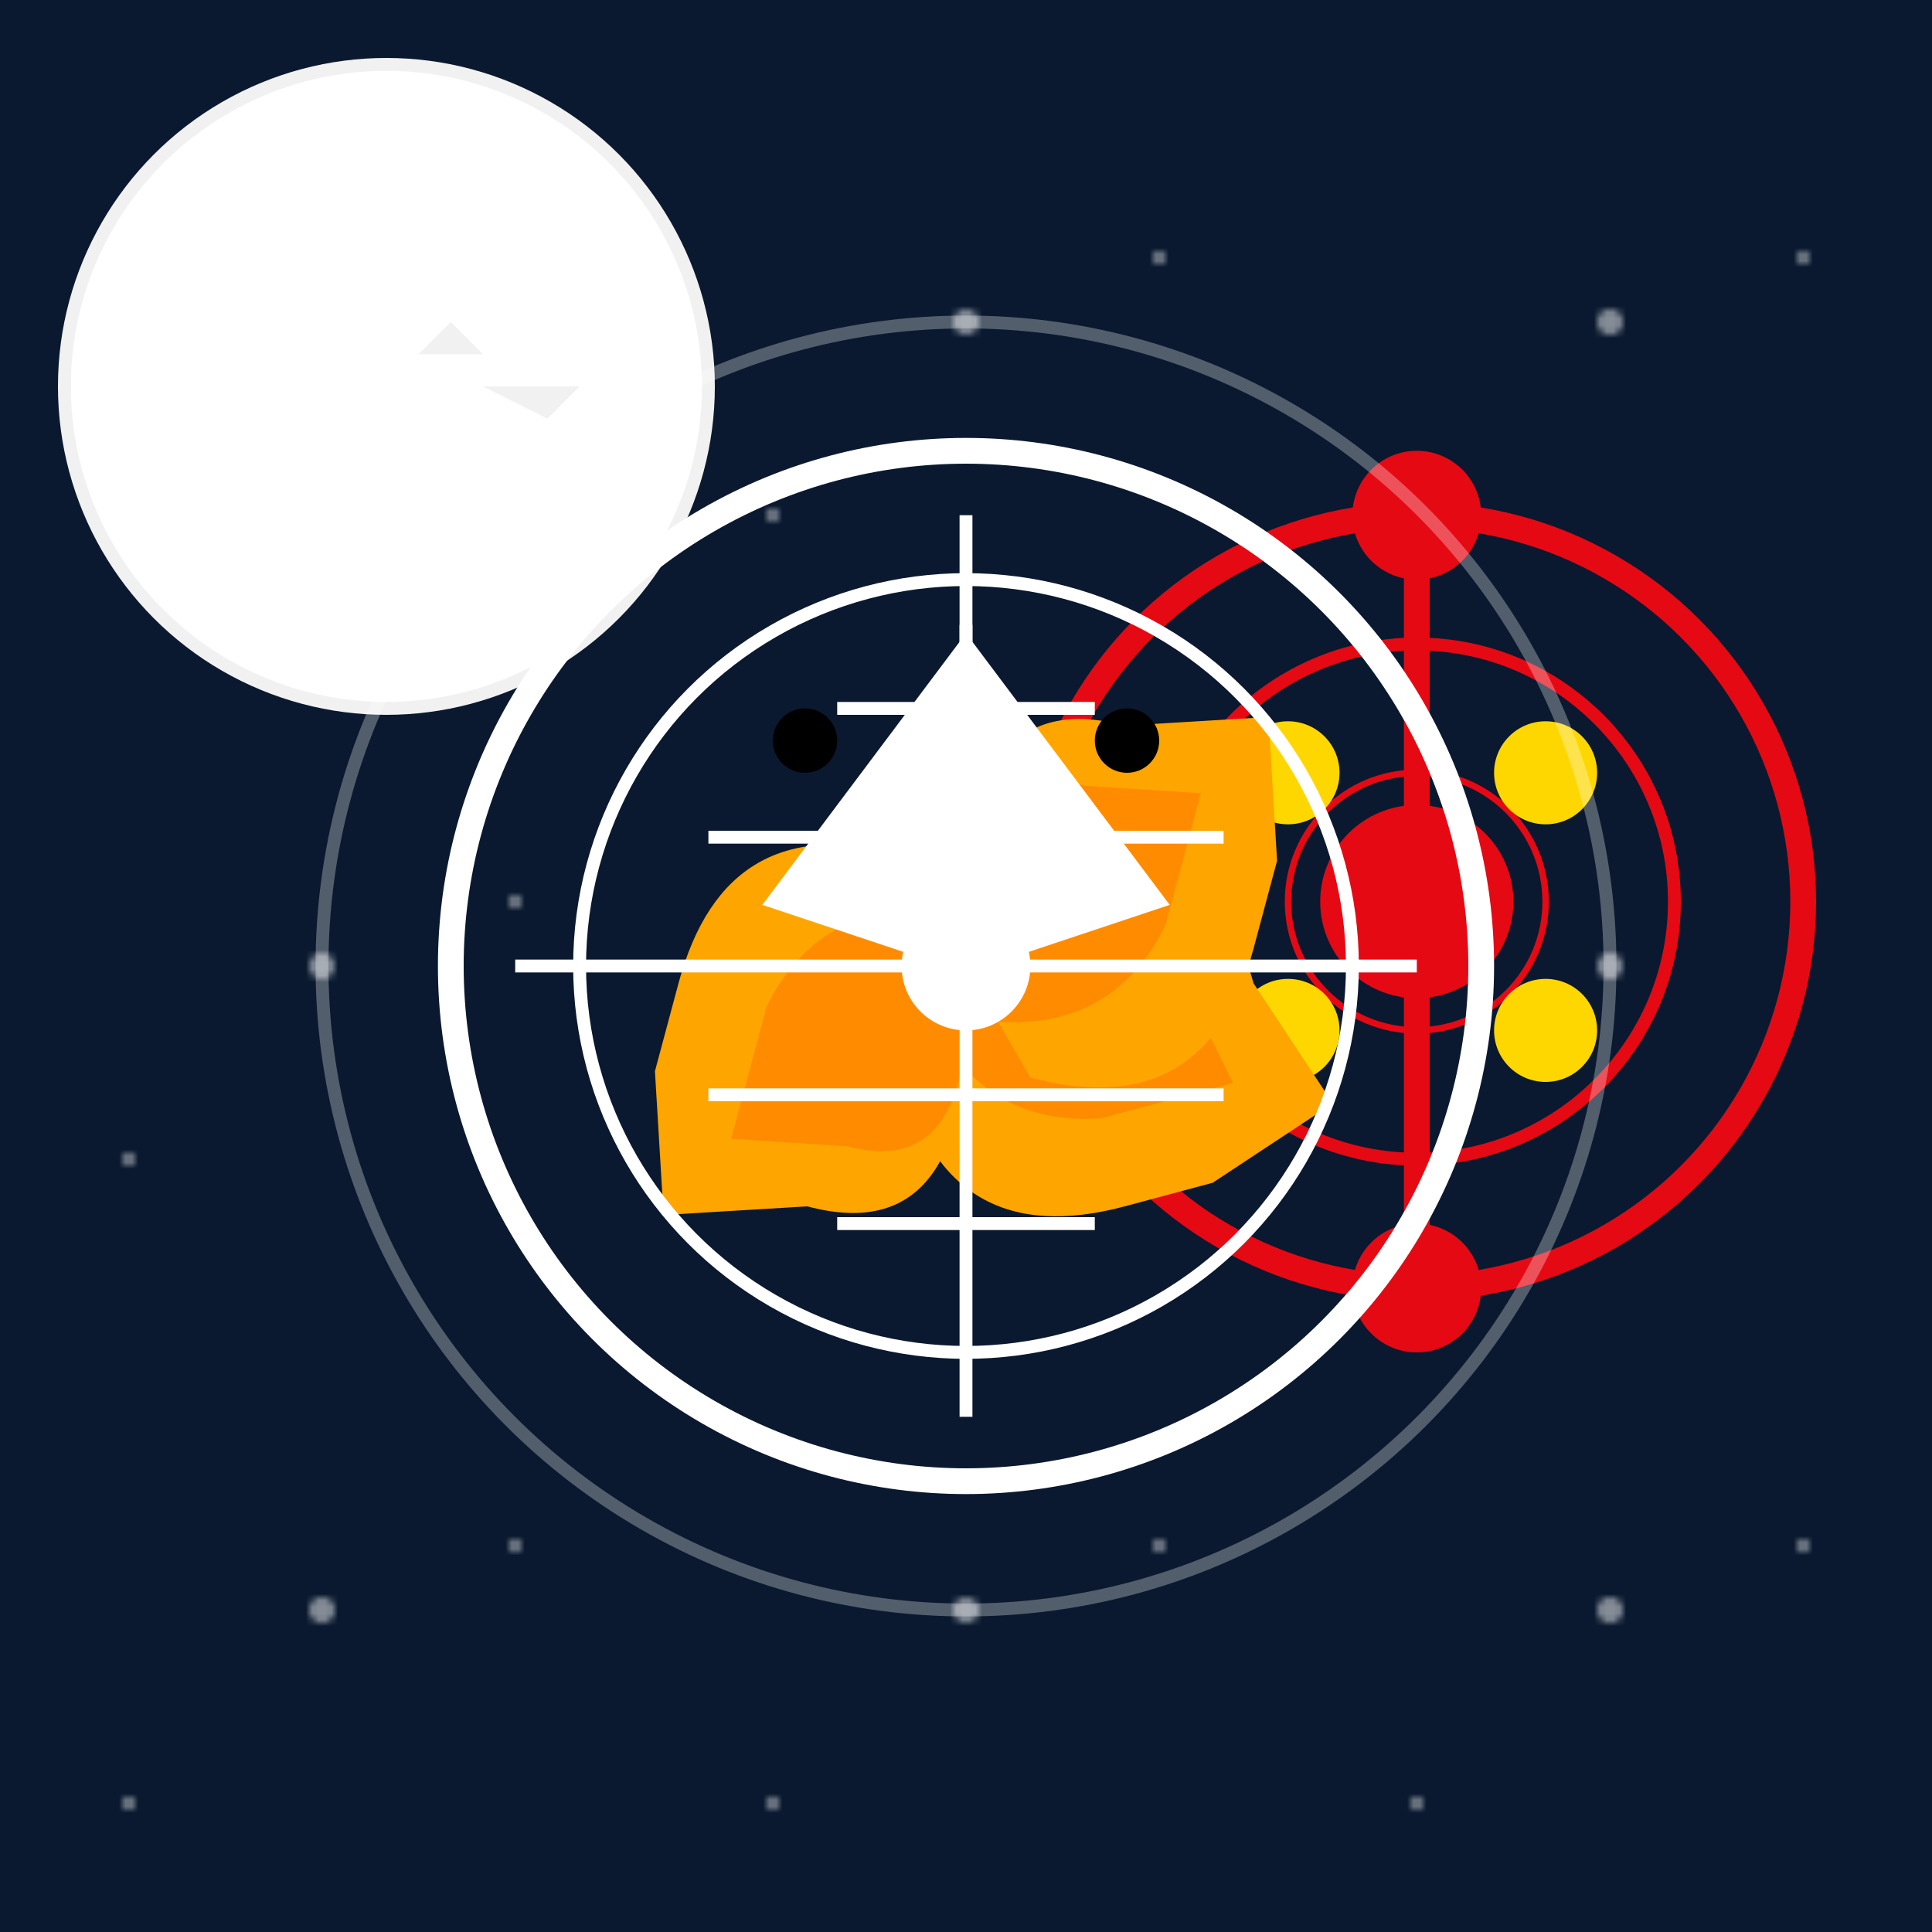 <svg xmlns="http://www.w3.org/2000/svg" viewBox="0 0 300 300">
  <!-- Background with gradient and stars -->
  <rect width="300" height="300" fill="url(#nightSkyGradient)" />
  <defs>
    <radialGradient id="nightSkyGradient" cx="150" cy="150" r="150" fx="150" fy="150">
      <stop offset="0" style="stop-color:#1a2f38;stop-opacity:1" />
      <stop offset="1" style="stop-color:#0a192f;stop-opacity:1" />
    </radialGradient>
    <pattern id="stars" x="0" y="0" width="100" height="100" patternUnits="userSpaceOnUse">
      <circle cx="50" cy="50" r="2" fill="white" />
      <circle cx="20" cy="80" r="1" fill="white" />
      <circle cx="80" cy="40" r="1" fill="white" />
    </pattern>
  </defs>
  <rect width="300" height="300" fill="url(#stars)" opacity="0.5" />

  <!-- Ferris wheel -->
  <circle cx="220" cy="140" r="60" fill="none" stroke="#e50914" stroke-width="4" />
  <circle cx="220" cy="140" r="40" fill="none" stroke="#e50914" stroke-width="2" />
  <circle cx="220" cy="140" r="20" fill="none" stroke="#e50914" stroke-width="1" />
  <line x1="220" y1="80" x2="220" y2="200" stroke="#e50914" stroke-width="4" />
  <circle cx="220" cy="80" r="10" fill="#e50914" />
  <circle cx="220" cy="200" r="10" fill="#e50914" />
  <circle cx="220" cy="140" r="15" fill="#e50914" />
  <circle cx="200" cy="120" r="8" fill="#ffd700" />
  <circle cx="240" cy="120" r="8" fill="#ffd700" />
  <circle cx="200" cy="160" r="8" fill="#ffd700" />
  <circle cx="240" cy="160" r="8" fill="#ffd700" />

  <!-- Moon -->
  <circle cx="60" cy="60" r="50" fill="#fff" stroke="#f1f1f1" stroke-width="2" />
  <circle cx="60" cy="60" r="40" fill="url(#moonGradient)" />
  <defs>
    <linearGradient id="moonGradient" x1="0" y1="0" x2="100" y2="100">
      <stop offset="0" style="stop-color:#fff;stop-opacity:1" />
      <stop offset="1" style="stop-color:#f1f1f1;stop-opacity:1" />
    </linearGradient>
  </defs>
  <path d="M70 60 L90 60 L85 65 L75 60 Z" fill="#f1f1f1" />
  <path d="M65 55 L75 55 L70 50 Z" fill="#f1f1f1" />

  <!-- Carrots -->
  <g transform="translate(150,150)">
    <!-- Carrot 1 -->
    <path d="M0 0 Q 20 -40, 40 -20 L 60 -10 L 50 10 L 40 20 Q 20 40, 0 20 Z" fill="#ffa500" transform="rotate(30)" />
    <path d="M0 0 Q 15 -30, 30 -15 L 45 -5 L 35 5 L 30 10 Q 15 20, 0 10 Z" fill="#ff8c00" transform="rotate(30)" />
    <!-- Carrot 2 -->
    <path d="M0 0 Q 20 -40, 40 -20 L 60 -10 L 50 10 L 40 20 Q 20 40, 0 20 Z" fill="#ffa500" transform="rotate(-30)" />
    <path d="M0 0 Q 15 -30, 30 -15 L 45 -5 L 35 5 L 30 10 Q 15 20, 0 10 Z" fill="#ff8c00" transform="rotate(-30)" />
    <!-- Carrot 3 -->
    <path d="M0 0 Q 20 -40, 40 -20 L 60 -10 L 50 10 L 40 20 Q 20 40, 0 20 Z" fill="#ffa500" transform="rotate(150)" />
    <path d="M0 0 Q 15 -30, 30 -15 L 45 -5 L 35 5 L 30 10 Q 15 20, 0 10 Z" fill="#ff8c00" transform="rotate(150)" />
  </g>

  <!-- Rabbit -->
  <g transform="translate(150,150)">
    <!-- Clock face -->
    <circle cx="0" cy="0" r="80" fill="none" stroke="#fff" stroke-width="4" />
    <circle cx="0" cy="0" r="60" fill="none" stroke="#fff" stroke-width="2" />
    <path d="M0 0 L 0 -70 M0 0 L 0 70 M0 0 L -70 0 M0 0 L 70 0" stroke="#fff" stroke-width="2" />
    <path d="M-40 -20 L 40 -20 M-40 20 L 40 20 M-20 -40 L 20 -40 M-20 40 L 20 40" stroke="#fff" stroke-width="2" />
    <path d="M0 0 L 30 -10 L 0 -50 Z" fill="#fff" stroke="#fff" stroke-width="2" />
    <path d="M0 0 L -30 -10 L 0 -50 Z" fill="#fff" stroke="#fff" stroke-width="2" />
    <circle cx="0" cy="0" r="10" fill="#fff" />
    <circle cx="25" cy="-35" r="5" fill="#000" />
    <circle cx="-25" cy="-35" r="5" fill="#000" />
  </g>

  <!-- Trails -->
  <circle cx="150" cy="150" r="100" fill="none" stroke="#fff" stroke-width="2" opacity="0.3" />
  <circle cx="150" cy="150" r="80" fill="none" stroke="#fff" stroke-width="2" opacity="0.3" />
</svg>